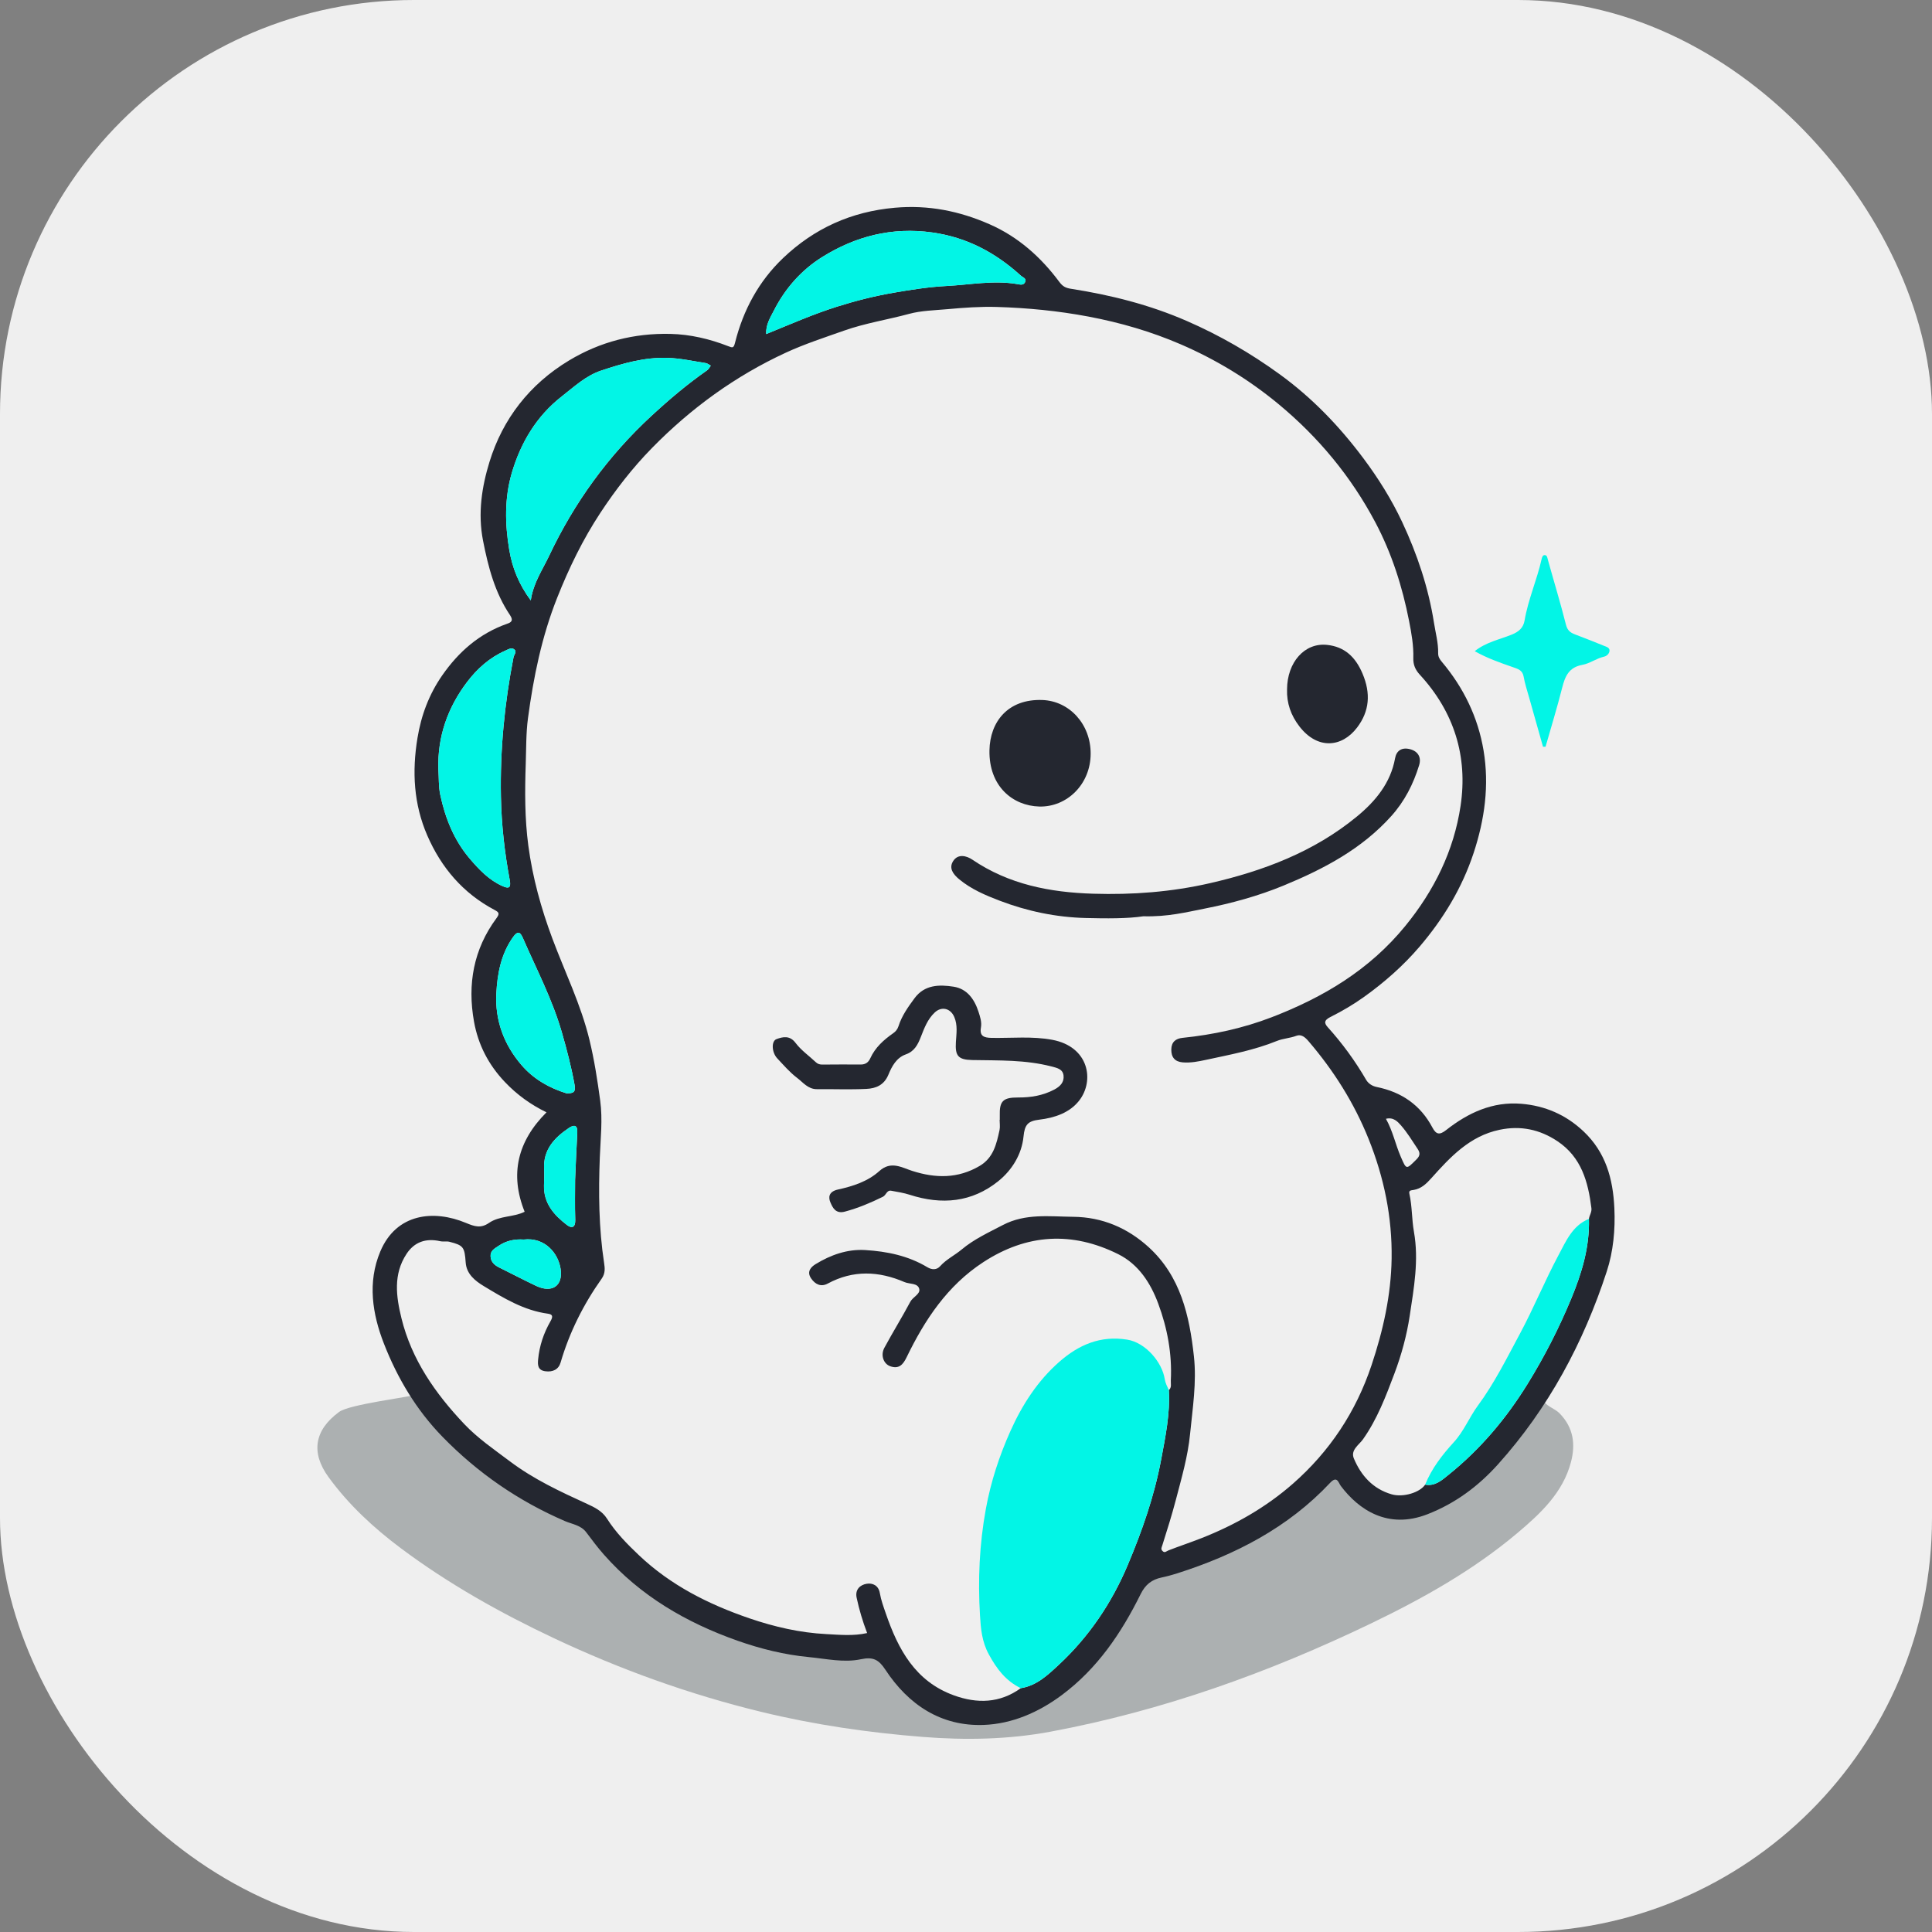 <svg width="140" height="140" viewBox="0 0 140 140" fill="none" xmlns="http://www.w3.org/2000/svg">
<rect x="0" y="0" width="140" height="140" fill="#808080" stroke="none"/>
<rect width="140" height="140" rx="30" fill="#EFEFEF"/>
<g clip-path="url(#clip0_689_37)">
<path d="M30.5 101C31.316 101.861 31.658 102.664 32.5 103.5C34.201 105.189 34.898 105.839 37 107.035C38.315 107.783 40.61 108.914 42 109.5C42.193 109.581 42.867 110.314 43 110.5C44.561 112.685 45.207 113.552 47.5 115C50.367 116.812 51.694 118.32 55.021 119.001C56.699 119.344 58.429 119.583 60.1 119.408C61.502 119.261 63.215 118.356 64 119.408C65.746 121.751 67.145 124.534 70.189 124.242C72.776 123.994 75.109 122.85 77.052 121.064C79.149 119.137 80.659 116.828 81.943 114.361C82.174 113.918 82.455 113.675 82.956 113.545C87.086 112.469 90.95 110.856 94.258 108.171C94.857 107.684 95.467 107.191 95.966 106.616C96.47 106.035 96.736 106.218 97.104 106.716C97.972 107.892 99.104 108.72 100.584 109.08C101.907 109.403 103.097 108.965 104.249 108.468C107.031 107.269 108.995 105.15 110.807 102.879C111.16 102.436 111.438 101.938 111.876 101.559C112.17 101.957 112.684 102.074 113.029 102.433C114.024 103.464 114.175 104.658 113.839 105.942C113.261 108.161 111.633 109.677 109.937 111.105C106.746 113.791 103.105 115.833 99.34 117.645C91.952 121.198 84.258 123.966 76.136 125.482C73.091 126.05 69.985 126.11 66.868 125.864C62.908 125.552 59.001 124.983 55.152 124.045C49.949 122.779 44.952 120.979 40.129 118.705C36.223 116.863 32.487 114.762 29.047 112.191C27.058 110.704 25.259 109.031 23.805 107.035C22.514 105.26 22.78 103.629 24.574 102.313C25.324 101.762 29.579 101.254 30.5 101Z" fill="#ACB0B1"/>
</g>
<path d="M38.016 87.806C36.928 85.084 37.501 82.705 39.602 80.603C38.453 80.045 37.454 79.321 36.581 78.401C35.397 77.154 34.649 75.704 34.349 74.034C33.861 71.319 34.312 68.784 35.979 66.532C36.225 66.201 36.151 66.103 35.84 65.939C33.555 64.731 31.974 62.872 30.961 60.538C29.977 58.271 29.851 55.912 30.251 53.484C30.523 51.828 31.087 50.319 32.042 48.944C33.236 47.227 34.739 45.906 36.751 45.199C36.98 45.119 37.25 45.009 36.96 44.578C35.862 42.949 35.383 41.11 35.004 39.184C34.612 37.188 34.919 35.262 35.471 33.467C36.427 30.361 38.373 27.844 41.237 26.12C43.496 24.761 45.948 24.137 48.569 24.195C50.016 24.227 51.421 24.559 52.77 25.085C53.094 25.212 53.164 25.231 53.265 24.829C53.856 22.474 54.977 20.385 56.747 18.699C59.008 16.548 61.678 15.334 64.846 15.053C67.282 14.837 69.532 15.294 71.711 16.252C73.783 17.162 75.427 18.632 76.765 20.431C76.997 20.743 77.207 20.863 77.585 20.923C80.481 21.373 83.3 22.082 86.002 23.26C88.388 24.3 90.612 25.585 92.717 27.111C95.077 28.822 97.055 30.883 98.79 33.202C99.88 34.658 100.844 36.204 101.608 37.832C102.698 40.157 103.516 42.599 103.916 45.156C104.029 45.877 104.228 46.586 104.214 47.32C104.208 47.593 104.319 47.767 104.489 47.968C106.063 49.838 107.101 51.979 107.504 54.38C107.928 56.911 107.585 59.386 106.781 61.82C105.942 64.357 104.584 66.59 102.862 68.605C101.682 69.986 100.314 71.187 98.835 72.246C98.069 72.794 97.245 73.275 96.402 73.698C95.956 73.921 95.935 74.126 96.21 74.431C97.27 75.605 98.196 76.873 98.989 78.238C99.159 78.532 99.45 78.704 99.763 78.768C101.566 79.133 102.937 80.077 103.799 81.708C104.065 82.211 104.316 82.265 104.79 81.891C106.38 80.639 108.156 79.811 110.241 79.984C111.954 80.127 113.461 80.77 114.738 81.973C116.362 83.502 116.884 85.419 116.983 87.549C117.056 89.113 116.904 90.687 116.435 92.125C114.75 97.296 112.212 102.039 108.547 106.115C107.13 107.69 105.466 108.94 103.429 109.731C100.568 110.842 98.457 109.403 97.157 107.672C96.99 107.45 96.9 106.903 96.385 107.452C93.336 110.701 89.508 112.67 85.31 114.009C84.938 114.127 84.559 114.231 84.176 114.311C83.458 114.461 82.996 114.825 82.652 115.521C81.256 118.342 79.517 120.915 76.939 122.834C75.253 124.089 73.326 124.922 71.279 124.995C68.188 125.107 65.826 123.531 64.157 120.993C63.686 120.278 63.287 120.041 62.387 120.234C61.152 120.499 59.857 120.198 58.606 120.078C56.854 119.911 55.118 119.482 53.455 118.896C49.733 117.583 46.395 115.643 43.759 112.65C43.303 112.134 42.89 111.579 42.476 111.029C42.091 110.518 41.459 110.449 40.944 110.227C37.57 108.771 34.62 106.738 32.062 104.113C30.154 102.155 28.782 99.836 27.813 97.344C26.989 95.227 26.616 92.931 27.556 90.691C28.725 87.904 31.449 87.652 33.759 88.615C34.385 88.876 34.837 89.029 35.43 88.62C36.208 88.083 37.217 88.214 38.018 87.808L38.016 87.806ZM103.272 107.584C103.997 107.716 104.497 107.249 104.976 106.863C107.279 105.009 109.149 102.79 110.703 100.271C111.922 98.296 112.966 96.253 113.853 94.116C114.627 92.253 115.196 90.36 115.141 88.323C115.177 88.06 115.356 87.839 115.32 87.548C115.082 85.634 114.594 83.852 112.856 82.694C111.575 81.841 110.189 81.55 108.668 81.868C106.503 82.319 105.096 83.839 103.724 85.371C103.344 85.796 102.989 86.134 102.437 86.228C102.249 86.259 102.072 86.248 102.129 86.505C102.334 87.412 102.298 88.351 102.459 89.257C102.826 91.317 102.456 93.335 102.154 95.343C101.94 96.766 101.552 98.188 101.044 99.536C100.425 101.179 99.801 102.835 98.764 104.301C98.48 104.702 97.848 105.075 98.106 105.687C98.629 106.93 99.488 107.889 100.836 108.282C101.685 108.529 102.889 108.152 103.272 107.584ZM73.973 122.332C75.125 122.15 75.938 121.369 76.721 120.641C78.909 118.605 80.555 116.168 81.716 113.418C82.762 110.939 83.648 108.41 84.144 105.754C84.454 104.092 84.799 102.439 84.7 100.734C84.922 100.535 84.829 100.27 84.842 100.032C84.941 98.11 84.59 96.237 83.928 94.459C83.38 92.985 82.511 91.619 81.032 90.882C77.678 89.212 74.397 89.408 71.247 91.465C68.647 93.163 67.013 95.636 65.696 98.355C65.439 98.885 65.139 99.229 64.503 99.001C64.029 98.83 63.795 98.208 64.081 97.674C64.686 96.548 65.365 95.461 65.964 94.332C66.152 93.978 66.699 93.775 66.614 93.406C66.511 92.96 65.909 93.063 65.541 92.904C63.683 92.103 61.824 92.017 59.98 93.013C59.51 93.267 59.085 93.093 58.773 92.633C58.432 92.129 58.789 91.795 59.105 91.602C60.196 90.934 61.405 90.505 62.694 90.584C64.272 90.679 65.818 90.995 67.202 91.829C67.538 92.031 67.885 92.024 68.122 91.757C68.575 91.251 69.185 90.964 69.694 90.537C70.585 89.79 71.647 89.307 72.674 88.769C74.306 87.915 76.048 88.156 77.77 88.174C79.876 88.194 81.705 88.98 83.232 90.37C85.551 92.481 86.192 95.333 86.515 98.281C86.723 100.172 86.421 102.045 86.236 103.926C86.075 105.55 85.622 107.096 85.214 108.658C84.921 109.779 84.572 110.886 84.222 111.992C84.174 112.143 84.106 112.243 84.227 112.378C84.397 112.569 84.516 112.408 84.674 112.346C85.463 112.039 86.266 111.773 87.053 111.464C89.482 110.511 91.734 109.229 93.689 107.515C96.356 105.175 98.258 102.306 99.388 98.924C100.229 96.409 100.802 93.842 100.842 91.204C100.888 88.215 100.297 85.326 99.17 82.524C98.116 79.906 96.646 77.581 94.821 75.45C94.58 75.168 94.302 74.919 93.935 75.059C93.474 75.234 92.968 75.252 92.534 75.429C90.874 76.105 89.121 76.426 87.388 76.801C86.854 76.917 86.272 77.033 85.7 76.983C85.139 76.935 84.871 76.618 84.877 76.054C84.883 75.505 85.195 75.257 85.696 75.206C87.914 74.979 90.073 74.514 92.159 73.71C95.907 72.266 99.242 70.274 101.827 67.107C103.934 64.527 105.352 61.648 105.839 58.396C106.376 54.811 105.371 51.589 102.88 48.885C102.557 48.534 102.401 48.166 102.414 47.692C102.441 46.783 102.282 45.889 102.108 45.003C101.622 42.511 100.85 40.094 99.665 37.855C97.911 34.543 95.552 31.688 92.645 29.281C90.487 27.495 88.119 26.057 85.557 24.95C83.418 24.027 81.19 23.378 78.883 22.942C76.675 22.525 74.459 22.31 72.226 22.243C71.036 22.208 69.838 22.296 68.65 22.404C67.721 22.488 66.748 22.507 65.877 22.744C64.311 23.17 62.706 23.412 61.153 23.962C59.74 24.462 58.303 24.929 56.949 25.553C53.285 27.244 50.064 29.585 47.243 32.466C45.837 33.902 44.609 35.485 43.508 37.157C42.234 39.091 41.228 41.165 40.373 43.321C39.256 46.134 38.659 49.064 38.26 52.039C38.114 53.133 38.135 54.25 38.097 55.357C38.029 57.336 38.024 59.327 38.285 61.282C38.592 63.587 39.213 65.836 40.032 68.025C40.943 70.459 42.096 72.797 42.713 75.347C43.068 76.811 43.292 78.272 43.493 79.757C43.679 81.138 43.516 82.496 43.465 83.855C43.366 86.428 43.387 88.982 43.777 91.532C43.832 91.889 43.873 92.269 43.599 92.657C42.28 94.519 41.266 96.536 40.623 98.734C40.477 99.238 40.058 99.438 39.52 99.367C38.971 99.295 38.954 98.919 38.995 98.503C39.089 97.524 39.397 96.603 39.881 95.759C40.078 95.416 40.073 95.245 39.702 95.195C37.962 94.959 36.497 94.066 35.049 93.191C34.456 92.832 33.806 92.336 33.746 91.491C33.667 90.365 33.584 90.242 32.567 89.984C32.355 89.93 32.114 89.99 31.899 89.942C30.852 89.707 30.024 90.002 29.46 90.86C28.482 92.346 28.706 93.954 29.092 95.528C29.827 98.527 31.549 100.98 33.639 103.189C34.622 104.228 35.807 105.035 36.953 105.897C38.687 107.202 40.598 108.087 42.539 108.976C43.074 109.221 43.631 109.488 43.986 110.048C44.619 111.047 45.443 111.886 46.305 112.702C48.605 114.88 51.346 116.257 54.312 117.272C56.12 117.89 57.972 118.316 59.87 118.412C60.836 118.462 61.837 118.564 62.836 118.337C62.504 117.471 62.259 116.634 62.076 115.78C61.946 115.173 62.34 114.84 62.807 114.765C63.216 114.7 63.66 114.867 63.758 115.45C63.843 115.949 64.023 116.435 64.189 116.917C65.08 119.51 66.317 121.832 69.114 122.849C70.806 123.465 72.451 123.428 73.97 122.332L73.973 122.332ZM38.462 43.509C38.646 42.237 39.313 41.292 39.79 40.281C41.604 36.437 44.065 33.038 47.207 30.135C48.486 28.953 49.808 27.834 51.236 26.837C51.35 26.758 51.418 26.614 51.508 26.5C51.387 26.435 51.271 26.331 51.143 26.311C50.215 26.167 49.298 25.96 48.349 25.932C46.685 25.884 45.134 26.332 43.579 26.848C42.441 27.226 41.612 28.023 40.713 28.721C38.87 30.154 37.725 32.096 37.084 34.282C36.556 36.086 36.589 37.969 36.901 39.833C37.118 41.134 37.586 42.326 38.462 43.51L38.462 43.509ZM55.522 24.207C57.258 23.5 58.926 22.765 60.672 22.216C62.005 21.796 63.354 21.456 64.725 21.217C66.01 20.993 67.303 20.791 68.612 20.722C70.312 20.632 72.004 20.294 73.716 20.585C73.904 20.618 74.14 20.687 74.265 20.477C74.439 20.183 74.124 20.109 73.982 19.981C72.148 18.317 70.078 17.199 67.559 16.846C64.638 16.436 61.994 17.119 59.576 18.628C58.089 19.556 56.906 20.885 56.096 22.473C55.83 22.996 55.484 23.516 55.522 24.207L55.522 24.207ZM31.766 55.752C31.808 56.367 31.776 56.998 31.903 57.596C32.267 59.298 32.901 60.891 34.054 62.239C34.731 63.029 35.443 63.781 36.418 64.211C36.821 64.389 37.052 64.388 36.94 63.786C36.567 61.786 36.337 59.776 36.299 57.728C36.234 54.322 36.56 50.968 37.211 47.633C37.249 47.434 37.499 47.207 37.237 47.037C37.04 46.91 36.82 47.059 36.612 47.151C35.479 47.649 34.572 48.465 33.854 49.41C32.445 51.266 31.691 53.383 31.766 55.751V55.752ZM41.058 79.229C41.538 79.232 41.733 79.154 41.637 78.619C41.407 77.325 41.076 76.067 40.712 74.802C40.021 72.405 38.867 70.216 37.881 67.95C37.671 67.468 37.473 67.491 37.175 67.91C36.302 69.138 36.041 70.559 35.967 71.991C35.866 73.94 36.515 75.698 37.796 77.186C38.677 78.211 39.824 78.848 41.059 79.229H41.058ZM41.675 85.497C41.733 84.213 41.771 83.15 41.833 82.088C41.866 81.536 41.619 81.471 41.227 81.735C40.167 82.447 39.352 83.315 39.428 84.717C39.45 85.112 39.43 85.509 39.42 85.904C39.388 87.198 40.147 88.052 41.087 88.77C41.442 89.042 41.704 88.943 41.685 88.393C41.65 87.355 41.675 86.315 41.675 85.497ZM37.943 89.822C37.308 89.781 36.702 89.893 36.133 90.278C35.833 90.48 35.532 90.627 35.549 91.031C35.566 91.445 35.831 91.682 36.188 91.856C37.082 92.294 37.962 92.763 38.863 93.186C39.998 93.719 40.809 93.185 40.626 91.96C40.453 90.802 39.48 89.642 37.943 89.823V89.822ZM100.43 81.074C100.931 81.96 101.116 82.926 101.503 83.817C101.923 84.782 101.891 84.762 102.654 84.004C102.946 83.713 102.89 83.496 102.716 83.238C102.335 82.668 101.978 82.074 101.529 81.56C101.288 81.284 100.974 80.932 100.429 81.073L100.43 81.074Z" fill="#242730"/>
<path d="M111.812 54.111C111.477 52.927 111.141 51.744 110.81 50.56C110.666 50.048 110.498 49.538 110.405 49.016C110.322 48.554 109.988 48.471 109.632 48.346C108.708 48.023 107.78 47.705 106.865 47.187C107.681 46.532 108.659 46.346 109.548 45.986C110.064 45.778 110.387 45.488 110.476 44.967C110.735 43.44 111.377 42.019 111.711 40.513C111.745 40.36 111.806 40.199 111.965 40.227C112.116 40.253 112.129 40.435 112.171 40.584C112.603 42.144 113.079 43.692 113.473 45.261C113.577 45.672 113.779 45.837 114.12 45.967C114.828 46.236 115.533 46.512 116.234 46.799C116.406 46.87 116.66 46.928 116.63 47.175C116.607 47.373 116.43 47.541 116.239 47.583C115.681 47.707 115.207 48.08 114.665 48.177C113.689 48.352 113.411 49.003 113.202 49.832C112.839 51.267 112.403 52.684 111.997 54.109L111.812 54.111Z" fill="#02F5E6"/>
<path d="M73.972 122.333C72.888 121.805 72.233 120.948 71.655 119.885C71.147 118.951 71.072 118.023 71.014 117.056C70.857 114.47 70.97 111.907 71.439 109.34C71.8 107.366 72.415 105.492 73.224 103.689C74.07 101.804 75.189 100.057 76.773 98.672C78.171 97.451 79.737 96.764 81.681 97.075C83.019 97.29 84.209 98.714 84.399 99.921C84.448 100.23 84.579 100.469 84.699 100.732C84.798 102.437 84.453 104.09 84.143 105.753C83.647 108.41 82.762 110.938 81.715 113.418C80.554 116.168 78.909 118.604 76.719 120.64C75.937 121.368 75.124 122.149 73.972 122.332V122.333Z" fill="#02F5E6"/>
<path d="M38.462 43.509C37.585 42.325 37.118 41.133 36.9 39.832C36.589 37.968 36.555 36.085 37.083 34.281C37.724 32.095 38.869 30.154 40.712 28.721C41.611 28.022 42.44 27.225 43.578 26.847C45.134 26.331 46.685 25.883 48.348 25.931C49.296 25.959 50.213 26.166 51.142 26.311C51.27 26.33 51.386 26.434 51.507 26.499C51.417 26.613 51.349 26.756 51.235 26.836C49.807 27.833 48.485 28.952 47.206 30.134C44.064 33.037 41.602 36.436 39.789 40.28C39.312 41.291 38.646 42.236 38.461 43.508L38.462 43.509Z" fill="#02F5E6"/>
<path d="M55.522 24.207C55.483 23.517 55.828 22.997 56.095 22.474C56.905 20.886 58.088 19.557 59.575 18.629C61.993 17.12 64.637 16.436 67.558 16.846C70.078 17.2 72.148 18.318 73.981 19.982C74.123 20.11 74.439 20.184 74.265 20.478C74.14 20.688 73.903 20.619 73.715 20.586C72.004 20.295 70.311 20.633 68.611 20.723C67.302 20.792 66.01 20.994 64.724 21.218C63.353 21.456 62.004 21.797 60.671 22.216C58.926 22.766 57.258 23.501 55.521 24.208L55.522 24.207Z" fill="#02F5E6"/>
<path d="M31.766 55.752C31.691 53.384 32.445 51.266 33.854 49.411C34.572 48.466 35.478 47.65 36.611 47.152C36.82 47.06 37.04 46.91 37.236 47.038C37.498 47.207 37.249 47.434 37.21 47.634C36.561 50.969 36.234 54.323 36.298 57.729C36.337 59.776 36.566 61.787 36.94 63.787C37.052 64.389 36.821 64.389 36.417 64.212C35.442 63.782 34.731 63.03 34.054 62.24C32.901 60.892 32.266 59.299 31.903 57.596C31.776 56.999 31.806 56.368 31.766 55.753V55.752Z" fill="#02F5E6"/>
<path d="M103.271 107.584C103.741 106.414 104.518 105.416 105.344 104.513C106.088 103.7 106.467 102.705 107.097 101.85C108.294 100.226 109.187 98.42 110.135 96.655C111.137 94.79 111.939 92.819 112.937 90.951C113.475 89.946 113.941 88.81 115.14 88.323C115.195 90.36 114.626 92.253 113.852 94.116C112.965 96.253 111.921 98.296 110.702 100.271C109.148 102.79 107.278 105.009 104.975 106.863C104.496 107.248 103.996 107.715 103.271 107.584Z" fill="#02F5E6"/>
<path d="M41.058 79.228C39.822 78.847 38.677 78.21 37.795 77.185C36.514 75.697 35.864 73.94 35.965 71.99C36.039 70.559 36.301 69.137 37.174 67.909C37.473 67.49 37.67 67.467 37.88 67.949C38.864 70.215 40.02 72.404 40.711 74.801C41.075 76.066 41.405 77.323 41.636 78.618C41.732 79.154 41.537 79.231 41.057 79.228H41.058Z" fill="#02F5E6"/>
<path d="M41.674 85.496C41.674 86.314 41.65 87.354 41.684 88.392C41.702 88.943 41.441 89.04 41.086 88.769C40.147 88.051 39.387 87.197 39.419 85.904C39.429 85.508 39.449 85.11 39.428 84.717C39.351 83.315 40.167 82.447 41.226 81.734C41.618 81.47 41.864 81.535 41.832 82.087C41.77 83.149 41.732 84.212 41.674 85.496Z" fill="#02F5E6"/>
<path d="M37.942 89.821C39.479 89.641 40.452 90.801 40.625 91.958C40.808 93.183 39.998 93.718 38.862 93.185C37.961 92.761 37.081 92.292 36.187 91.854C35.83 91.68 35.565 91.443 35.548 91.029C35.531 90.626 35.832 90.479 36.132 90.276C36.701 89.891 37.307 89.78 37.942 89.82V89.821Z" fill="#02F5E6"/>
<path d="M72.448 81.145C72.448 81.046 72.45 80.946 72.448 80.848C72.417 79.789 72.68 79.522 73.779 79.528C74.694 79.533 75.568 79.39 76.392 78.957C76.826 78.729 77.126 78.42 77.068 77.931C77.013 77.464 76.586 77.382 76.198 77.281C74.314 76.789 72.385 76.851 70.464 76.815C69.425 76.796 69.206 76.51 69.267 75.511C69.304 74.908 69.408 74.285 69.147 73.687C68.875 73.061 68.232 72.903 67.735 73.368C67.219 73.851 66.977 74.499 66.732 75.128C66.511 75.694 66.266 76.184 65.641 76.404C64.95 76.648 64.623 77.283 64.379 77.872C64.063 78.638 63.468 78.872 62.785 78.906C61.591 78.964 60.393 78.915 59.196 78.925C58.552 78.93 58.191 78.432 57.759 78.106C57.229 77.705 56.785 77.184 56.325 76.696C55.922 76.27 55.874 75.44 56.273 75.296C56.731 75.13 57.227 75.011 57.651 75.575C58.053 76.11 58.632 76.513 59.128 76.98C59.266 77.109 59.419 77.145 59.603 77.143C60.526 77.136 61.451 77.131 62.374 77.139C62.715 77.142 62.932 76.981 63.063 76.69C63.421 75.903 64.032 75.356 64.726 74.87C64.89 74.755 65.031 74.604 65.11 74.358C65.348 73.609 65.806 72.964 66.272 72.334C66.999 71.349 68.066 71.338 69.101 71.499C70.085 71.652 70.616 72.419 70.905 73.314C71.022 73.677 71.153 74.056 71.082 74.462C70.974 75.078 71.294 75.199 71.857 75.209C73.322 75.234 74.793 75.076 76.25 75.348C78.909 75.845 79.327 78.299 78.207 79.745C77.51 80.644 76.407 81.005 75.308 81.136C74.484 81.235 74.252 81.495 74.167 82.364C74.042 83.627 73.352 84.776 72.345 85.588C70.424 87.135 68.241 87.325 65.929 86.58C65.493 86.439 65.031 86.368 64.578 86.285C64.254 86.226 64.222 86.602 63.974 86.724C63.083 87.161 62.188 87.541 61.221 87.799C60.541 87.982 60.332 87.488 60.181 87.144C60.022 86.785 60.026 86.35 60.725 86.197C61.794 85.963 62.889 85.613 63.719 84.86C64.562 84.096 65.35 84.608 66.109 84.85C67.805 85.392 69.416 85.413 70.988 84.488C71.99 83.898 72.212 82.895 72.43 81.889C72.481 81.652 72.437 81.394 72.437 81.145C72.439 81.145 72.443 81.145 72.446 81.145H72.448Z" fill="#242730"/>
<path d="M82.859 66.396C81.706 66.571 80.18 66.561 78.665 66.522C76.536 66.468 74.448 66.034 72.456 65.274C71.416 64.878 70.377 64.439 69.498 63.709C69.057 63.343 68.741 62.901 69.074 62.39C69.425 61.849 70.042 62.011 70.462 62.295C73.109 64.09 76.077 64.665 79.212 64.762C82.069 64.851 84.895 64.636 87.672 64C91.55 63.113 95.234 61.719 98.335 59.161C99.658 58.071 100.771 56.745 101.093 54.944C101.192 54.392 101.582 54.136 102.173 54.288C102.748 54.437 103.014 54.87 102.836 55.449C102.418 56.812 101.787 58.058 100.819 59.135C98.675 61.523 95.931 62.967 93.015 64.17C91.167 64.931 89.243 65.455 87.295 65.84C85.957 66.104 84.61 66.445 82.859 66.397V66.396Z" fill="#242730"/>
<path d="M79.033 54.619C79.028 56.839 77.304 58.497 75.311 58.444C73.386 58.393 71.654 56.978 71.7 54.373C71.736 52.305 73.037 50.635 75.534 50.725C77.484 50.795 79.04 52.465 79.033 54.619Z" fill="#242730"/>
<path d="M93.265 49.947C93.275 48.002 94.527 46.556 96.167 46.731C97.421 46.865 98.216 47.589 98.733 48.81C99.343 50.249 99.238 51.534 98.344 52.715C97.24 54.172 95.474 54.333 94.168 52.649C93.547 51.849 93.231 50.959 93.265 49.947Z" fill="#242730"/>
<defs>
<clipPath id="clip0_689_37">
<rect width="91" height="25" fill="white" transform="translate(23 101)"/>
</clipPath>
</defs>
</svg>
